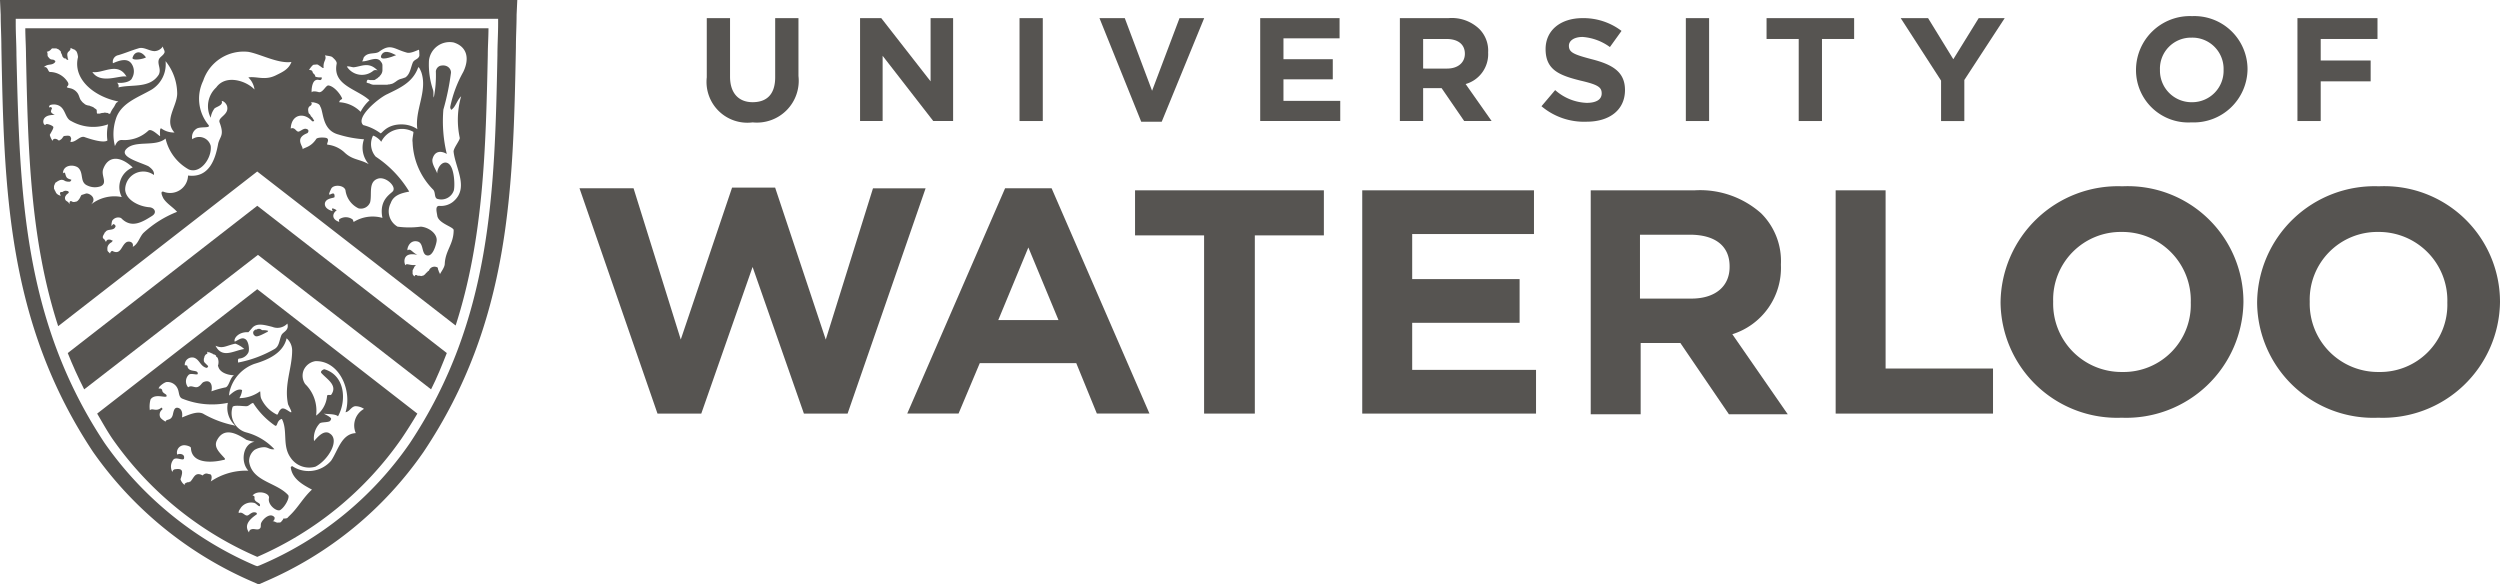 <svg xmlns="http://www.w3.org/2000/svg" width="152.071" height="35.548" viewBox="0 0 152.071 35.548"><g transform="translate(-458.211 -2097.17)"><path d="M0,.041H3.288l2.872,9.2L9.281,0H11.9l3.08,9.245,2.872-9.2h3.2l-4.744,13.7H13.65L10.529,4.827,7.408,13.745H4.744Z" transform="translate(493.461 2108.582)" fill="#565451"/><path d="M9.2,8.018,7.366,3.6,5.535,8.018ZM5.951,0h2.83l5.951,13.7h-3.2L10.28,10.636H4.411L3.121,13.7H0Z" transform="translate(513.398 2108.623)" fill="#565451"/><path d="M4.2,2.741H0V0H11.486V2.741h-4.2v10.84H4.2Z" transform="translate(527.254 2108.747)" fill="#565451"/><path d="M0,0H10.446V2.659H3.038V5.4H9.572V8.059H3.038v2.863h7.533v2.659H0Z" transform="translate(541.074 2108.747)" fill="#565451"/><path d="M6.159,6.586c1.5,0,2.331-.777,2.331-1.923V4.622C8.49,3.354,7.574,2.7,6.076,2.7H3.038V6.586ZM0,0H6.367A5.589,5.589,0,0,1,10.4,1.391,4.092,4.092,0,0,1,11.611,4.5v.041A4.23,4.23,0,0,1,8.656,8.754l3.371,4.868H8.448L5.494,9.286H3.08v4.336H.042V0Z" transform="translate(554.93 2108.747)" fill="#565451"/><path d="M0,0H3.038V10.84H9.572v2.741H0Z" transform="translate(569.871 2108.747)" fill="#565451"/><path d="M11.57,7.077a4.166,4.166,0,0,0-4.2-4.3A4.112,4.112,0,0,0,3.2,7v.041a4.156,4.156,0,0,0,4.2,4.254A4.088,4.088,0,0,0,11.57,7.077ZM0,7.077A7.141,7.141,0,0,1,7.408,0a7.039,7.039,0,0,1,7.366,7v.041a7.133,7.133,0,0,1-7.408,7.036A7.089,7.089,0,0,1,0,7.077Z" transform="translate(579.902 2108.502)" fill="#565451"/><path d="M11.57,7.077a4.166,4.166,0,0,0-4.2-4.3A4.112,4.112,0,0,0,3.2,7v.041a4.156,4.156,0,0,0,4.2,4.254A4.088,4.088,0,0,0,11.57,7.077ZM0,7.077A7.141,7.141,0,0,1,7.408,0a7.039,7.039,0,0,1,7.366,7v.041a7.133,7.133,0,0,1-7.408,7.036A7.064,7.064,0,0,1,0,7.077Z" transform="translate(595.508 2108.502)" fill="#565451"/><path d="M0,3.6V0H1.415V3.559c0,1.023.541,1.554,1.373,1.554.874,0,1.373-.491,1.373-1.514V0H5.577V3.518A2.544,2.544,0,0,1,2.788,6.341,2.483,2.483,0,0,1,0,3.6Z" transform="translate(501.203 2098.273)" fill="#565451"/><path d="M0,0H1.29l3,3.845V0H5.66V6.259H4.453L1.373,2.291V6.259H0Z" transform="translate(510.527 2098.273)" fill="#565451"/><path d="M0,0H1.415V6.259H0Z" transform="translate(520.227 2098.273)" fill="#565451"/><path d="M0,0H1.54L3.2,4.418,4.869,0h1.5L3.787,6.3H2.539Z" transform="translate(525.09 2098.273)" fill="#565451"/><path d="M0,0H4.828V1.227H1.415V2.5h3V3.723h-3V5.032H4.869V6.259H0V0Z" transform="translate(534.867 2098.273)" fill="#565451"/><path d="M.042,0H2.955A2.421,2.421,0,0,1,4.828.655a1.865,1.865,0,0,1,.541,1.432A1.889,1.889,0,0,1,4,4.009l1.581,2.25H3.912l-1.373-2H1.415v2H0V0Zm2.83,3.068c.666,0,1.082-.368,1.082-.9,0-.573-.416-.9-1.124-.9H1.415v1.8Z" transform="translate(543.363 2098.273)" fill="#565451"/><path d="M0,5.359l.832-.982a3.057,3.057,0,0,0,1.914.777c.583,0,.916-.2.916-.573S3.454,4.05,2.372,3.8C1.082,3.477.25,3.15.25,1.882.25.736,1.165,0,2.5,0A3.827,3.827,0,0,1,4.869.777l-.707.982A3.216,3.216,0,0,0,2.5,1.145c-.541,0-.832.245-.832.532,0,.409.291.532,1.373.818,1.29.327,2.039.777,2.039,1.882C5.077,5.6,4.12,6.3,2.747,6.3A4.01,4.01,0,0,1,0,5.359Z" transform="translate(551.977 2098.273)" fill="#565451"/><path d="M0,0H1.415V6.259H0Z" transform="translate(560.758 2098.273)" fill="#565451"/><path d="M1.956,1.268H0V0H5.327V1.268H3.371V6.259H1.956V1.268Z" transform="translate(565.668 2098.273)" fill="#565451"/><path d="M2.455,3.8,0,0H1.665L3.2,2.5,4.744,0H6.326L3.87,3.763v2.5H2.455V3.8Z" transform="translate(573.828 2098.273)" fill="#565451"/><path d="M0,3.272A3.28,3.28,0,0,1,3.413,0,3.236,3.236,0,0,1,6.784,3.232,3.272,3.272,0,0,1,3.371,6.463,3.18,3.18,0,0,1,0,3.272Zm5.327,0A1.9,1.9,0,0,0,3.371,1.309,1.886,1.886,0,0,0,1.457,3.272,1.92,1.92,0,0,0,3.413,5.236,1.91,1.91,0,0,0,5.327,3.272Z" transform="translate(588.141 2098.151)" fill="#565451"/><path d="M0,0H4.869V1.268H1.415V2.577H4.453V3.845H1.415V6.259H0Z" transform="translate(597.961 2098.273)" fill="#565451"/><path d="M.923.2C.59.035.173-.17.007.24-.077.568.632.322.923.2Z" transform="translate(481.383 2100.326)" fill="#565451"/><path d="M0,.02Z" transform="translate(482.305 2100.506)" fill="#565451"/><path d="M.032,0Z" transform="translate(484.023 2113.899)" fill="#565451"/><path d="M0,8.958q.437,1.1,1,2.209L11.57,2.986,22.1,11.167c.375-.736.666-1.473.957-2.209L11.528,0Z" transform="translate(462.332 2109.687)" fill="#565451"/><path d="M0,0,.042.9c0,.655.042,1.309.042,1.964C.25,11.454.416,19.594,5.66,27.489a22.93,22.93,0,0,0,9.7,7.895l.374.164.375-.164a22.553,22.553,0,0,0,9.655-7.895c5.285-7.895,5.452-15.994,5.618-24.626,0-.655.042-1.309.042-1.964l.042-.9ZM30.3,1.432c0,.655-.042,1.268-.042,1.923-.166,8.263-.333,16.076-5.327,23.6A20.974,20.974,0,0,1,15.773,34.4l-.125.041-.125-.041a21.506,21.506,0,0,1-9.156-7.445C1.373,19.431,1.207,11.617,1,3.354,1,2.7.957,2.086.957,1.432V1.145H30.3Z" transform="translate(458.211 2097.17)" fill="#565451"/><path d="M.767.333A.04.04,0,0,0,.809.292C.517-.118.142-.077.017.292-.108.5.475.456.767.333Z" transform="translate(466.27 2100.355)" fill="#565451"/><path d="M14.108,8.713l12.069,9.368C27.884,12.8,28.009,7.322,28.133,1.636c0-.532.042-1.1.042-1.636H0C0,.532.042,1.1.042,1.636.166,7.363.291,12.845,2,18.122Zm7.616,2.823a2.18,2.18,0,0,0-1.748.245.313.313,0,0,1-.042-.123l-.042-.041a.7.7,0,0,0-.791,0c-.042.041,0,.164,0,.164-.5-.164-.416-.532-.166-.7.042,0-.167-.123-.25-.123-.083.041.042.164,0,.164-.291-.082-.5-.245-.458-.491.083-.327.583-.286.583-.368.042-.573-.583.286-.208-.491.125-.286.791-.245.874.082a1.418,1.418,0,0,0,.791,1.1.6.6,0,0,0,.708-.368c.125-.491-.125-1.227.458-1.432.458-.164,1.082.409.957.7C22.39,10.022,21.475,10.308,21.724,11.536Zm2.83-9.572a1.267,1.267,0,0,1,1.5-1.1c.791.245,1,.941.583,1.8a7.369,7.369,0,0,0-.791,2.127c0,.041.042.245.125.123.208-.164.291-.532.541-.777a5.222,5.222,0,0,0-.083,2.536c0,.164-.416.655-.374.859.125,1.023.957,2.209-.042,3.027a1.183,1.183,0,0,1-.832.245c-.25,0-.167.327-.125.573.042.491,1,.7,1,.9,0,.859-.5,1.227-.541,2.045,0,.245-.291.573-.291.655,0-.082-.083-.164-.083-.245,0,.041-.042-.082-.042-.123a.089.089,0,0,0-.083-.082.356.356,0,0,0-.458.2c0,.041-.042,0-.125.123,0,0-.083.041-.083.082-.125.123-.166.123-.208.123-.083.041-.083,0-.166,0h-.083a.146.146,0,0,1-.083-.041h-.083c-.042,0,0,.082-.042.082a.04.04,0,0,0-.042-.041.041.041,0,0,1-.042-.041.149.149,0,0,1-.042-.123v-.164l.125-.245.083-.082c-.375.041-.583-.123-.624,0s-.375-.859.708-.614c-.333-.164-.416-.409-.583-.286-.083.041.042-.655.583-.532.375.082.25.655.5.818.458.245.666-.777.666-.818.083-.45-.458-.859-.957-.9a5.33,5.33,0,0,1-1.415,0,1.076,1.076,0,0,1-.416-1.432c.167-.491.666-.614,1.124-.7a6.683,6.683,0,0,0-2.039-2.127,1.161,1.161,0,0,1-.167-1.268c.042-.041.416.2.5.368A1.414,1.414,0,0,1,23.6,6.3c.042,0-.083.45-.042.614a4.307,4.307,0,0,0,1.249,2.9c.167.164.042.532.291.573a.8.8,0,0,0,.957-.491c.083-.164.083-1.432-.333-1.677-.333-.2-.666.245-.666.614-.083-.245-.333-.573-.291-.859.125-.532.541-.532.874-.327a8.466,8.466,0,0,1-.208-2.7,14.907,14.907,0,0,0,.458-2.209c.042-.245-.208-.573-.666-.45a.407.407,0,0,0-.25.327,6.878,6.878,0,0,1-.125,1.6c-.042-.123,0-.286-.042-.45A4.845,4.845,0,0,1,24.554,1.964Zm-.708,4.172a1.705,1.705,0,0,0-.874-.286c-1.041-.041-1.29.614-1.373.532a2.956,2.956,0,0,0-1.041-.491c-.5-.45.916-1.636,1.457-1.882.749-.368,1.54-.7,1.873-1.6.042-.164.208.286.208.286C24.471,3.845,23.68,4.991,23.847,6.136ZM20.6,1.759c.25-.327.666-.164.915-.327.708-.532.916-.164,1.665.041.208.082.541-.082.749-.164.042-.041.042.327.042.368-.083.245-.333.2-.416.45-.125.327-.167.736-.5.9l.042-.041c-.125.082-.291.082-.416.164-.083.041-.166.123-.25.164a.443.443,0,0,1-.208.082c-.125.041-.083,0-.208.041h-.832a.6.6,0,0,1-.25-.082c-.042,0-.125-.041-.167-.041a.243.243,0,0,1,.042-.164c.042-.041.083,0,.167,0h.208a.155.155,0,0,0,.125-.041c.042-.041.083-.041.125-.082l.042-.041c.042-.041.083-.041.083-.082a.5.5,0,0,0,.166-.327V2.25a.31.31,0,0,0-.083-.2c-.25-.409-.791,0-1.165-.041C20.559,1.964,20.559,1.8,20.6,1.759Zm-.624.614c.458-.041.916-.368,1.457.2a.266.266,0,0,0-.25,0,1.084,1.084,0,0,1-1.623-.245C19.685,2.291,19.851,2.373,19.976,2.373Zm-2.663.082h0a1.124,1.124,0,0,1,.166-.2.155.155,0,0,1,.125-.041c.083,0,.167-.041.25.041.083.041.166.123.25.164h.042c-.042-.45.208-.491.083-.777.125.041.375.041.458.123s.291.245.25.409c-.25,1.309,1.248,1.514,2,2.209a2.4,2.4,0,0,0-.541.7A1.964,1.964,0,0,0,19.1,4.5c0-.164.208-.164.167-.245-.125-.286-.5-.736-.832-.777-.167,0-.333.45-.583.409-.125-.041-.375-.082-.416,0s-.042-.655.25-.736c.083-.041.167,0,.25,0s.125-.123.083-.164h-.042a.825.825,0,0,1-.333-.041.282.282,0,0,0-.125-.2c-.042-.041-.042-.123-.083-.164a.253.253,0,0,0-.166-.041A.142.142,0,0,1,17.313,2.454Zm.125,3.191c.042.041.167,0,.125-.041l-.125-.2c-.083-.041-.083-.123-.125-.164L17.271,5.2c-.042-.041-.042-.041-.042-.082-.042-.164-.042-.327.125-.409l.042-.041s.042,0,0-.041c.042-.041.042-.082-.042-.123h.167c.166.041.375.082.416.245l.042.082c.166.409.125,1.391,1.082,1.636a6.8,6.8,0,0,0,1.54.286,1.532,1.532,0,0,0,.291,1.514c-.583-.327-1-.245-1.5-.736a1.822,1.822,0,0,0-1-.45c-.125,0,.167-.327-.083-.409-.167-.041-.583-.041-.624.082-.333.491-.708.491-.832.614.125-.123-.541-.655.291-.982.083-.041.125-.2,0-.245-.167-.082-.291.041-.458.123-.208.123-.25-.286-.541-.164C16.189,5.2,16.98,5.113,17.438,5.645ZM9.947,8.59c.708.286,1.415-.7,1.332-1.432a.724.724,0,0,0-1.124-.409.6.6,0,0,1,.291-.655c.25-.123.832,0,.707-.2a2.507,2.507,0,0,1-.333-2.7,2.592,2.592,0,0,1,2.747-1.759c.708.123,1.831.736,2.622.614-.167.45-.541.614-.957.818-.666.327-1.165.041-1.665.123a1.261,1.261,0,0,1,.375.736c-.5-.532-1.748-.941-2.331-.123a1.555,1.555,0,0,0-.333,1.841,1.194,1.194,0,0,1,.208-.532c.042-.123.583-.2.458-.491.125,0,.291.164.333.327.125.532-.583.655-.458.982.291.777.042.818-.083,1.268C11.57,7.936,11.2,9.122,9.9,8.958a1.091,1.091,0,0,1-1.5.982c-.208-.041-.083.245,0,.409.208.327.583.532.832.818A6.541,6.541,0,0,0,7.2,12.436c-.25.245-.333.7-.666.859.083-.286-.208-.368-.375-.286-.333.2-.333.818-.874.532a.183.183,0,0,0-.125.164l-.042-.041-.083-.082c-.042-.041-.042-.082-.042-.164a.363.363,0,0,1,.042-.2.5.5,0,0,1,.208-.2c.042-.041.125-.123,0-.123l-.083-.041H5.077a.162.162,0,0,0-.166.164c0-.041-.125-.2-.083-.164-.208-.123-.083-.245,0-.409a.04.04,0,0,1,.042-.041c.125-.245.541-.041.624-.368a.186.186,0,0,0-.125-.123c-.042,0-.083.082-.125.123a.886.886,0,0,1,.042-.327.436.436,0,0,1,.541-.164c.624.655,1.29.245,1.873-.123.333-.2.166-.491-.125-.532-.666-.041-1.457-.45-1.5-1.064a1.1,1.1,0,0,1,1.748-.9c.042-.245-.166-.409-.333-.532-.5-.245-1.831-.573-1.332-1.064C6.7,6.79,7.907,7.24,8.532,6.709A2.884,2.884,0,0,0,9.947,8.59ZM9.239,3.968c0,.777-.832,1.636-.166,2.373A1.3,1.3,0,0,1,8.282,6.1c-.125-.082-.083.368-.083.45s-.5-.491-.708-.327a2.129,2.129,0,0,1-1.623.573c-.25,0-.333.2-.416.368a2.97,2.97,0,0,1,.042-1.6C5.785,4.541,6.867,4.213,7.7,3.722A1.813,1.813,0,0,0,8.532,2,3.162,3.162,0,0,1,9.239,3.968ZM5.66,1.636c.416-.123.791-.286,1.207-.409.333-.123.666.164,1,.164a.637.637,0,0,0,.5-.286c0,.123.166.286.083.409-.083.164-.291.245-.333.409-.083.286.166.573,0,.9-.541.859-1.665.573-2.455.777a.25.25,0,0,0-.083-.286c.333.041.832-.041.916-.286a.817.817,0,0,0,0-.818c-.25-.45-.791-.245-1.165-.082A.412.412,0,0,1,5.66,1.636Zm.5,1.309c-.375-.123-1.581.491-2.081-.286C4.7,2.782,5.618,2,6.159,2.945ZM1.79,1.964c-.083-.082-.166-.041-.25-.082s-.125-.123-.166-.164c-.042-.082,0-.2-.042-.245a.04.04,0,0,0-.042-.041.423.423,0,0,0,.291-.164l.042-.041h.25c.042,0,.083.041.125.041,0,0,.166.123.166.164a.2.2,0,0,0,.042.123c.042.082.042.164.083.2.042,0,0,.041.042.041,0,.041.125.041.125.041l.042.041c.042.041,0,.041.083.041.042,0,.042-.041,0-.082,0-.123-.083-.286.042-.409l.042-.041.042-.041c.042-.041.042-.082.042-.164,0,.041.083.041.083.041.042.041.083.041.166.082a.04.04,0,0,1,.042.041c.125.041.166.368.166.409-.333,1.35,1,2.413,2.455,2.7l-.125.082c-.083.123-.083.164-.166.286a1.65,1.65,0,0,0-.208.368c0,.041-.042,0-.083,0s-.042-.041-.083-.041c-.125,0-.125-.041-.25,0a.459.459,0,0,0-.208.041H4.37c-.042-.082,0-.164-.042-.245-.042-.041-.125-.082-.166-.123S4.079,4.786,4,4.745c-.042,0-.083-.041-.125-.041a.6.6,0,0,1-.25-.082c-.083-.082-.125-.082-.208-.2-.125-.123-.125-.327-.25-.491a.737.737,0,0,0-.458-.286c-.416-.082.042-.082-.125-.368A1.3,1.3,0,0,0,1.5,2.659c-.125,0-.125-.368-.375-.286.25-.245.458-.082.666-.286C1.873,2,1.79,1.964,1.79,1.964ZM1.665,6.831c0,.082-.208-.327-.166-.368.166-.286.208-.368.208-.45s-.416-.245-.458-.164c-.125.2-.458-.614.541-.573-.291-.164-.25-.2-.166-.409a.1.1,0,0,0-.166-.041.12.12,0,0,1,.083-.164.707.707,0,0,1,.5.041c.416.2.375.777.749.941a2.7,2.7,0,0,0,2.247.2,2.722,2.722,0,0,0-.042.982c-.208.164-.916-.041-1.373-.2-.291-.123-.541.327-.874.286,0-.041.042-.164.042-.2-.042-.164-.083-.2-.375-.164-.166,0-.083.164-.375.286C1.914,6.709,1.706,6.668,1.665,6.831ZM1.79,9.858a.126.126,0,0,0-.042-.082V9.695a.3.3,0,0,1,.042-.2.142.142,0,0,1,.042-.082.041.041,0,0,1,.042-.041.912.912,0,0,1,.208-.123.319.319,0,0,1,.333.041.627.627,0,0,0,.291.041c.042,0,.125-.123.083-.123-.291-.082-.291-.123-.375-.409a.08.08,0,0,0-.125.041c0-.532.624-.573.916-.368.375.327.083.9.583,1.1a1.05,1.05,0,0,0,.791.041c.458-.2,0-.655.166-1.064.291-.777,1-.818,1.79-.082a1.289,1.289,0,0,0-.666,1.8A2.29,2.29,0,0,0,4,10.717c.416-.409-.166-.736-.333-.655l-.25.082c-.083.123-.083.2-.208.327a.217.217,0,0,1-.166.082.259.259,0,0,1-.25-.041s-.083,0-.083.041c-.042.082,0,.082,0,.123,0,0-.083-.041-.083-.082-.042-.041-.125-.082-.166-.123a.24.24,0,0,1,0-.286c.042-.082.125-.123.166-.164s0-.123-.083-.123a.279.279,0,0,0-.25.041c-.042.041-.125,0-.166.041,0,.041-.042.082,0,.123a.126.126,0,0,0,.042.082.423.423,0,0,1-.291-.164C1.831,9.94,1.831,9.9,1.79,9.858Z" transform="translate(459.75 2098.889)" fill="#565451"/><path d="M0,7.568c.291.491.583,1.023.916,1.514a20.816,20.816,0,0,0,8.823,7.2,20.731,20.731,0,0,0,8.781-7.2c.333-.491.666-1.023.957-1.514L9.738,0ZM8.407,3.313a1.591,1.591,0,0,1,.541.327c-.624.082-1.332.614-1.748-.2C7.658,3.641,7.824,3.436,8.407,3.313Zm-2.5.859c.333.123.375.532.749.614.042,0,.125-.082.083-.123l-.125-.123-.083-.082-.042-.082V4.254c0-.041.042-.123.042-.164s.042-.041.042-.082A.32.32,0,0,1,6.7,3.927V3.8l.083.041a.155.155,0,0,1,.125.041c.042,0,.083.041.125.041,0,.041.042.041.083.041.042.041.125.041.125.123a.041.041,0,0,0,.042.041l.042.041a.662.662,0,0,1,.042.409c0,.041-.042.082,0,.123.083.368.583.532.957.532-.25.164-.291.655-.5.736a6.028,6.028,0,0,0-.874.245c.083-.368-.042-.736-.458-.573-.125.041-.166.2-.333.286-.208.123-.416-.123-.624.041A.558.558,0,0,1,5.577,5.2c.166-.123.583.082.541-.082,0-.245-.541-.041-.624-.409,0-.082-.083-.082-.166-.082A.449.449,0,0,1,5.91,4.172ZM4.162,8.059s-.291-.164-.333-.286a.383.383,0,0,1,.125-.45c.042-.041,0-.082-.042-.123-.333.286-.541,0-.707.164a1.629,1.629,0,0,1,.042-.655c.291-.45,1.124.041.957-.286-.042-.041-.125-.082-.166-.123a.211.211,0,0,1-.083-.164.153.153,0,0,0-.208-.082c0-.041,0-.082.042-.082-.083,0,.291-.327.458-.327a.675.675,0,0,1,.666.45c.083.2.042.491.291.573a4.82,4.82,0,0,0,2.747.245A1.428,1.428,0,0,0,8.407,8.3a6.309,6.309,0,0,1-1.914-.7c-.375-.245-1,.082-1.332.2.042-.245,0-.491-.208-.573-.25-.082-.291.164-.333.327C4.536,8.059,4.2,7.854,4.162,8.059Zm2.664,3.191c-.083,0-.208-.123-.416.082a.451.451,0,0,0-.25-.082c-.208,0-.291.2-.416.368-.042.041-.042.082-.083.082s-.042.041-.083.041a.253.253,0,0,0-.166.041c-.042,0-.042.041-.083.041V11.9c-.125-.041-.291-.327-.25-.368.166-.491.125-.655-.375-.573a.183.183,0,0,0-.125.164.678.678,0,0,1,.042-.736c.166-.245.666.123.666-.123.042-.245-.291-.286-.416-.2a.445.445,0,0,1,.416-.573c.166,0,.416.082.416.164.042.982,1.29.9,1.956.736.083,0,.166-.041.083-.123C7.45,9.94,7.075,9.613,7.283,9.2c.416-.818,1.165-.45,1.79-.041a2.949,2.949,0,0,0,.5.123c-.708.123-.874,1.227-.375,1.759a3.827,3.827,0,0,0-2.289.655C6.992,11.495,6.992,11.249,6.825,11.249Zm7.283-2.5c-.333-.164-.666.2-.916.491a1.314,1.314,0,0,1,.333-1.064c.083-.123.624-.041.666-.2.042-.082.166-.123-.416-.409.167.041.707,0,.874.164.541-.982.416-2.5-.832-2.863-.042,0-.291.123-.167.245.333.368,1,.736.583,1.309-.042.041-.25-.041-.25.082a1.665,1.665,0,0,1-.666,1.186,2.265,2.265,0,0,0-.666-1.923.9.9,0,0,1-.083-.859.937.937,0,0,1,.708-.532c1.457-.041,2.247,1.8,1.831,3.109.25-.041.333-.327.583-.368a.926.926,0,0,1,.541.164,1.156,1.156,0,0,0-.5,1.473c-.874.041-1.082,1.064-1.5,1.677a1.806,1.806,0,0,1-2.372.327s-.083.041-.083.082c.083.7.749,1.064,1.29,1.35-.5.45-.832,1.064-1.29,1.514l.042-.041-.042.041-.166.164c-.042.082-.167.082-.291.082,0,.082-.083.123-.125.2a.146.146,0,0,1-.083.041h-.083c-.125.041-.208-.082-.374-.082.125,0,.166-.2.125-.245-.25-.286-.666.082-.791.327-.083.164.042.327-.166.409-.125.041-.291-.041-.416,0a.188.188,0,0,0-.166.2c-.333-.45.042-.818.458-1.1.042-.041,0-.123-.083-.123-.166-.041-.291.082-.416.164-.208.123-.333-.246-.583-.123-.042-.123.083-.245.125-.327a.777.777,0,0,1,.832-.286c.125.041.333.327.333.123,0-.164-.375-.164-.333-.45,0-.041,0-.123-.125-.123.291-.368,1.082-.164,1,.164-.083.409.5.859.707.7.291-.2.583-.777.458-.9-.708-.777-2.206-.818-2.372-2.045a.868.868,0,0,1,.333-.7,1.218,1.218,0,0,1,.583-.164c.25,0,.333.164.624.123A3.6,3.6,0,0,0,9.073,8.713,1.212,1.212,0,0,1,8.24,7.159c.083-.123.583-.041.832-.041.166,0,.25-.164.416-.2A4.772,4.772,0,0,0,10.821,8.3c.167.082.083-.327.416-.409.375.736,0,1.636.541,2.373a1.356,1.356,0,0,0,1.5.532C14.067,10.39,14.816,9.122,14.108,8.754ZM11.861,3.722c0,1.1-.5,2.086-.25,3.273.042.123.291.532.166.491s-.416-.327-.583-.2c-.208.164-.167.409-.291.327a2.024,2.024,0,0,1-.916-.941C9.9,6.5,9.947,6.177,9.9,6.218a2.164,2.164,0,0,1-1.249.409,1.149,1.149,0,0,0,.166-.491c-.333-.164-.791.368-.791.327a1.429,1.429,0,0,1,.042-.286,2.383,2.383,0,0,1,1.5-1.636c.832-.245,1.748-.654,1.956-1.554A.991.991,0,0,1,11.861,3.722ZM10.654,2.291a.831.831,0,0,0,.916-.2c.125.45-.291.491-.375.736-.125.327-.125.655-.416.818a7.169,7.169,0,0,1-2.206.818c0-.082-.042-.245.083-.245A.665.665,0,0,0,9.2,3.845c.083-.2,0-.736-.208-.818-.208-.123-.416.082-.624.164-.083-.2.25-.614.832-.573,0,0,.291-.327.25-.286C9.738,2.045,10.155,2.168,10.654,2.291Z" transform="translate(464.121 2114.761)" fill="#565451"/><path d="M.167.451C.292.492.666.287.833.2.875.2.875.164.916.123A.932.932,0,0,0,.583.082C.5.082.458,0,.375,0H.292C.25,0,.25.041.208.041A.155.155,0,0,0,.083.082C.042.123,0,.164,0,.2A.243.243,0,0,0,.042.369C.083.41.125.451.167.451Z" transform="translate(473.613 2117.173)" fill="#565451"/><path d="M.032,0Z" transform="translate(461.758 2100.195)" fill="#565451"/></g></svg>